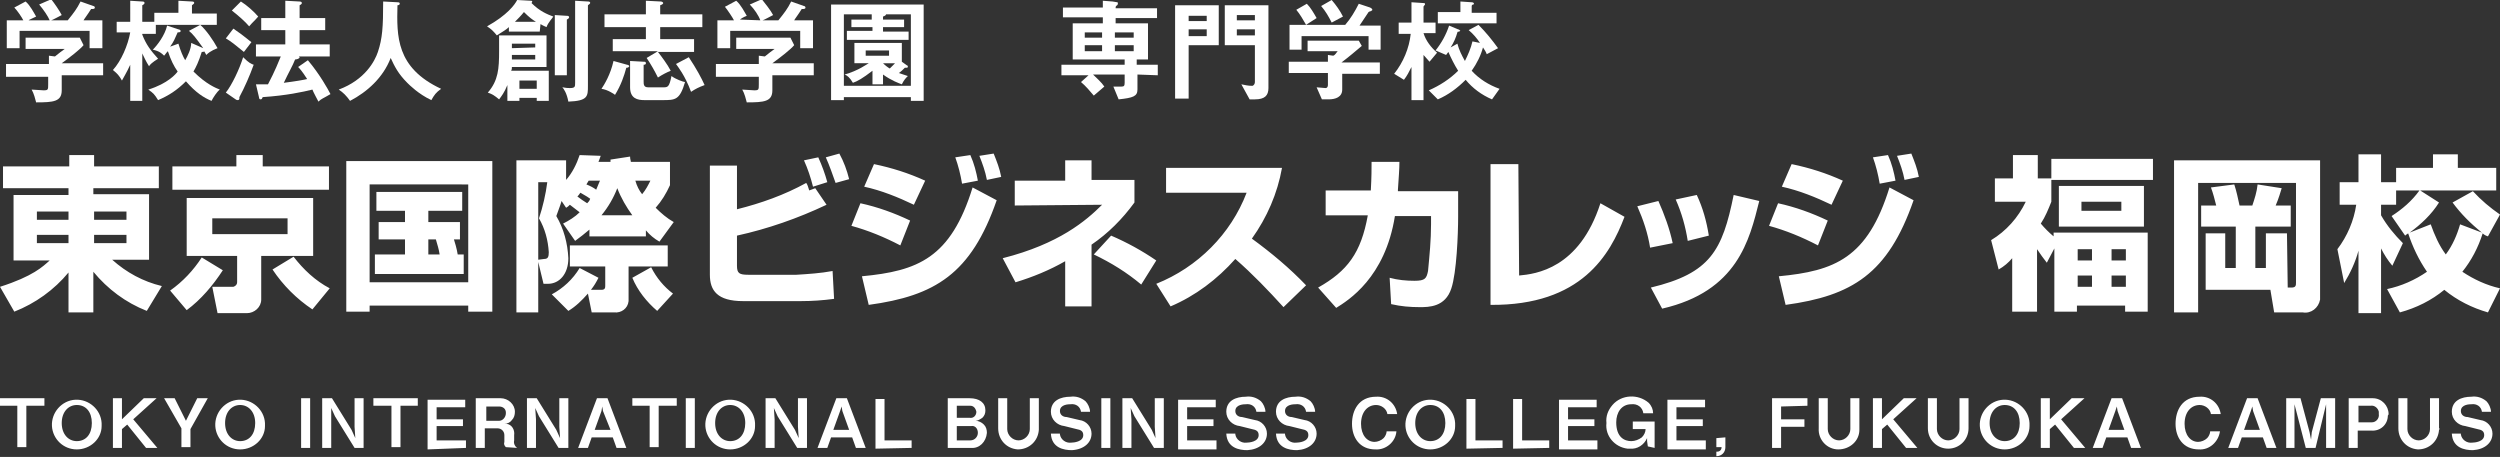<?xml version="1.0" encoding="utf-8"?>
<!-- Generator: Adobe Illustrator 25.0.0, SVG Export Plug-In . SVG Version: 6.00 Build 0)  -->
<svg version="1.1" id="学校ロゴ_のコピー" xmlns="http://www.w3.org/2000/svg" xmlns:xlink="http://www.w3.org/1999/xlink"
	 x="0px" y="0px" width="332.1px" height="60.7px" viewBox="0 0 332.1 60.7" style="enable-background:new 0 0 332.1 60.7;"
	 xml:space="preserve">
<rect x="0" y="0" width="332.1" height="60.7" fill="#333333" stroke="none"/>
<style type="text/css">
	.st0{fill:#FFFFFF;}
</style>
<path id="学校法人_創造学園_専門学校_東京国際ビジネスカレッジ_福岡校" class="st0" d="M153.8,10V8.6
	H151V7.9h1.5V3.1h-4.3V2.4h5.5V1.1h-5.5c0-0.2,0-0.3,0.2-0.4c0.1-0.1,0.1-0.2,0.1-0.3s0-0.1-0.7-0.2l-1.3-0.1V1h-5.3v1.3h5.3v0.8h-4
	v4.8h6.9v0.7H141V10h3.6l-1,0.9c0.6,0.5,1.2,1.2,1.7,1.8l1.4-1.2c-0.4-0.6-1-1.1-1.5-1.6h4.2V11c0,0.4-0.1,0.5-0.4,0.5h-1.1l0.7,1.7
	c1.9-0.2,2.5-0.4,2.5-1.3v-2L153.8,10L153.8,10z M150.6,5h-2.5V4.3h2.5V5L150.6,5z M150.6,6.8h-2.5V6h2.5V6.8L150.6,6.8z M146.4,5
	h-2.3V4.3h2.3V5L146.4,5z M146.4,6.8h-2.3V6h2.3V6.8L146.4,6.8z M168.5,11.7v-11h-5.8V6h4v4.9c0,0.2-0.1,0.4-0.3,0.5h-0.1
	c-0.5,0-0.9-0.1-1.4-0.2l1.1,2h0.7C168,13.2,168.5,12.7,168.5,11.7L168.5,11.7z M166.7,2.7h-2.4V2h2.4V2.7z M166.7,4.7h-2.4V3.9h2.4
	V4.7L166.7,4.7z M161.9,6V0.7h-5.8v12.4h1.8V6C157.8,6,161.9,6,161.9,6z M160.3,2.8h-2.4V2.1h2.4V2.8L160.3,2.8z M160.3,4.8h-2.4
	V3.9h2.4V4.8L160.3,4.8z M183.4,6.6V3.4h-2.8c0.4-0.6,0.8-1.2,1.2-1.8c0.1-0.1,0.4-0.1,0.4-0.2c0,0,0.1,0,0.1-0.1S182.2,1.1,182,1
	l-1.5-0.5c-0.5,1-1.1,2-1.8,2.8h-7.4v3.3h1.6V4.8h8.9v1.8L183.4,6.6L183.4,6.6z M183.3,9.8V8.3h-5.1c0.8-0.6,2-1.6,2.7-2.2l-0.4-0.7
	h-6.8v1.4h4c-0.2,0.2-0.3,0.5-0.6,0.6l-0.7-0.1v0.9h-5.2v1.5h5.2v1.6c0,0.2-0.1,0.4-0.3,0.4l0,0c-0.2,0-1-0.1-1.2-0.1l0.7,1.6h0.9
	c0.9,0,1.8-0.3,1.8-1.3V9.8H183.3L183.3,9.8z M178.4,2.2c-0.4-0.8-0.9-1.5-1.5-2.2l-1.4,0.8c0.6,0.7,1,1.4,1.4,2.2L178.4,2.2z
	 M174.9,2.4c-0.4-0.7-0.8-1.4-1.3-1.9l-1.4,0.8c0.5,0.6,0.9,1.3,1.3,2L174.9,2.4z M198.8,3.1V1.7h-3.3V0.8c0-0.1,0.1-0.2,0.2-0.2
	c0.1,0,0.1-0.1,0.1-0.1c0-0.1-0.1-0.2-0.3-0.2L194,0.2v1.4h-3v1.5H198.8L198.8,3.1z M199.2,11.8c-1.4-0.5-2.7-1.3-3.7-2.4
	c0.7-1,1.2-2,1.5-3.1c0.2,0.3,0.4,0.6,0.5,0.9l1.5-0.8c-0.8-1.1-1.6-2.1-2.6-3.1L195.1,4c0.6,0.5,1.1,1.1,1.5,1.7l-1-0.2
	c-0.2,0.9-0.6,1.8-1,2.6c-0.4-0.7-0.8-1.5-1-2.3l-0.9,0.5c0.4-0.6,0.7-1.3,0.9-2c0-0.1,0.1-0.1,0.2-0.1c0.1,0,0.1-0.1,0.2-0.1
	c-0.1-0.1-0.2-0.2-0.3-0.2l-1.2-0.5c-0.4,1.2-1,2.3-1.8,3.3l1.4,0.6c0.1-0.1,0.2-0.3,0.3-0.4c0.4,0.9,0.8,1.7,1.3,2.5
	c-1.1,1.1-2.5,2-3.9,2.6l1.2,1.2c1.4-0.6,2.6-1.5,3.7-2.6c0.9,1.1,2.1,2,3.5,2.6L199.2,11.8z M190.9,7c-0.8-0.7-1.5-1.6-1.8-2.6h1.6
	V3h-1.6V0.9c0-0.1,0.1-0.1,0.1-0.2c0.1,0,0.1-0.1,0.1-0.2s-0.2-0.1-0.3-0.1l-1.5-0.1V3h-1.7v1.5h1.6c-0.2,1.9-1,3.8-2.2,5.3l1.3,0.8
	c0.4-0.5,0.7-1.1,1-1.7v4.4h1.6v-6c0.3,0.3,0.5,0.6,0.8,0.9L190.9,7z M21.2,22.1h-8.7v-1.5H9.2v1.5H0.4V25h8.7v0.9H1.8v8.7h4.8
	c-0.9,0.8-2.2,2.1-6.6,3.5l1.9,3.3c2.8-1.1,5.3-2.9,7.2-5.2v5.3h3.3v-5.4c1.9,2.3,4.3,4.1,7.1,5.2l2-3.3c-2.5-0.6-4.7-1.8-6.6-3.5
	h4.9v-8.7h-7.4V25h8.7v-2.9H21.2z M4.9,28.1h4.2v1.1H4.9V28.1z M4.9,31.2h4.2v1.1H4.9V31.2L4.9,31.2z M16.8,28.1v1.1h-4.3v-1.1
	C12.5,28.1,16.8,28.1,16.8,28.1z M16.8,31.2v1.1h-4.3v-1.1L16.8,31.2L16.8,31.2z M24.8,26.3V34h6.7v3.5c0,0.3-0.2,0.5-0.5,0.6
	c-0.1,0-0.1,0-0.2,0h-2.6l0.7,3.5h3.9c1,0,1.9-0.8,1.9-1.8c0-0.1,0-0.2,0-0.3V34h6.9v-7.7H24.8z M38.2,29v2.1h-10V29H38.2z
	 M43.7,22.1h-8.8v-1.5h-3.5v1.5h-8.5v3.1h20.8V22.1z M26.8,34.2c-1.1,1.7-2.5,3.2-4.2,4.4l2.2,2.6c1.9-1.4,3.5-3.3,4.8-5.3
	L26.8,34.2z M43.8,38.3c-1.9-1-3.5-2.5-4.8-4.2l-2.8,1.7c1.4,2.1,3.2,3.9,5.3,5.3L43.8,38.3z M61.1,31.8v-2.3h-4.2V28h4.5v-2.5H50
	V28h3.8v1.5h-3.5v2.3h3.5v2h-4v2.6h11.8v-2.6h-0.8c-0.1-0.7-0.4-1.7-0.5-2H61.1L61.1,31.8z M57.9,31.8c0.2,0.7,0.4,1.3,0.5,2h-1.5
	v-2H57.9z M46,41.4h3.1v-0.8h13.1v0.8h3.2v-20H46V41.4z M62.2,24.5v13H49.1v-13H62.2z M75.2,21.3h-6.6v20.2h2.9v-6.7l0.7,2.9h0.6
	c1.5,0,2.7-1.3,2.7-3.4c-0.1-2-0.6-3.9-1.6-5.6c0.2-0.6,0.5-1.3,0.7-2l0.6,0.9c0.2-0.1,0.3-0.2,0.5-0.4c0.4,0.3,0.9,0.7,1.3,1
	c-0.6,0.6-1.4,1.1-2.2,1.5l1.6,2.3c0.7-0.5,1.3-1,1.9-1.5v0.9h7.5v-0.8c0.5,0.6,1.1,1.1,1.8,1.5l1.9-2.6c-0.9-0.5-1.7-1.2-2.4-1.9
	c0.8-0.9,1.4-1.9,1.9-3v-3.1h-5.2c0-0.2-0.1-0.3-0.1-0.7l-2.6,0.4c0,0.1,0,0.2,0,0.3h-1.6c0.1-0.2,0.1-0.3,0.3-0.8L77,20.6
	c-0.4,1.2-1,2.4-1.8,3.3V21.3L75.2,21.3z M71.5,34.5V24.2h1.2c-0.2,1.6-0.6,3.3-1.1,4.8c0.8,1.4,1.2,2.9,1.3,4.5
	c0,0.6-0.1,0.9-0.6,0.9L71.5,34.5L71.5,34.5z M79.7,24c-0.1,0.2-0.2,0.5-0.5,1.2c-0.4-0.3-0.8-0.5-1.3-0.7c0.1-0.2,0.2-0.3,0.3-0.5
	H79.7L79.7,24z M79.9,28.6c0.9-1.1,1.6-2.3,2.1-3.6c0.5,1.3,1.2,2.5,2,3.6H79.9L79.9,28.6z M86.4,24c-0.3,0.6-0.6,1.2-1.1,1.8
	c-0.4-0.5-0.7-1.1-0.9-1.8H86.4z M77,35.6c-0.9,1.5-2.2,2.7-3.7,3.5l2.2,2.2c1-0.6,1.8-1.4,2.6-2.3l0.5,2.5h3
	c0.9,0.1,1.8-0.5,1.9-1.5c0-0.1,0-0.3,0-0.4v-4.2h5.2v-2.8h-13v2.8h4.7v2.5c0,0.3,0,0.6-0.5,0.6h-1.4c0.4-0.5,0.7-1,1-1.6L77,35.6z
	 M78,27c-0.5-0.3-0.9-0.6-1.3-0.9c0.1-0.1,0.2-0.2,0.4-0.5c0.9,0.5,1,0.6,1.3,0.8C78.3,26.7,78.2,26.8,78,27L78,27z M89.4,39
	c-1.2-0.9-2.2-2.1-2.9-3.5L84,36.9c0.7,1.7,1.9,3.2,3.3,4.4L89.4,39z M94.3,22v14.5c0,2.1,1,3.5,4.4,3.5h7.7c1.5,0,2.9-0.1,4.4-0.3
	l-0.2-3.7c-1.6,0.3-3.2,0.4-4.8,0.5h-6.4c-1.2,0-1.5-0.2-1.5-1.2v-4c4.1-0.9,8.1-2.3,11.9-4.1l-1.5-2.2l-0.8,0.3
	c-0.2-0.6-0.2-0.7-0.4-1c-2.9,1.6-6,2.7-9.2,3.5V22H94.3L94.3,22z M109.9,24.2c-0.3-1.1-0.7-2.2-1.2-3.3l-1.9,0.4
	c0.5,1.1,0.9,2.3,1.2,3.5L109.9,24.2z M112.8,23.8c-0.3-1.2-0.7-2.3-1.3-3.4l-1.8,0.5c0.5,1.1,0.9,2.3,1.3,3.4L112.8,23.8z
	 M122.9,24c-2.2-1-4.4-1.7-6.8-2.2l-1.3,3c2.3,0.5,4.5,1.4,6.6,2.4L122.9,24z M129.9,24c-0.2-1.1-0.5-2.3-1-3.4l-2,0.3
	c0.4,1.1,0.7,2.3,0.9,3.5L129.9,24z M133,23.5c-0.2-1.1-0.6-2.1-1-3.1l-1.9,0.3c0.4,1,0.8,2.1,1,3.2L133,23.5z M120.9,29.3
	c-2.1-1-4.3-1.8-6.6-2.3l-1.2,3c2.2,0.6,4.4,1.5,6.5,2.6L120.9,29.3z M115.4,40.5c8.8-1.2,13.6-4.1,17-13.9l-3.2-1.7
	c-2.9,9.4-7.3,11.1-14.7,11.8L115.4,40.5z M145,32.5c2.2-1.5,4.1-3.4,5.7-5.6v-3H145v-2.6h-3.5V24h-6.7v3.3l11.6-0.1
	c-2.1,2.1-5.7,5.2-13.2,7.1l1.7,3.2c2.3-0.7,4.5-1.6,6.6-2.8v6h3.5L145,32.5L145,32.5z M153.6,34.6c-1.9-1.3-3.9-2.4-6-3.3l-2.3,2.5
	c2.3,1.1,4.4,2.4,6.3,4L153.6,34.6z M155.5,40.7c3.3-1.4,6.2-3.6,8.6-6.3c2.3,2,4.4,4.2,6.4,6.4l3-2.9c-2.2-2.3-4.6-4.3-7.2-6.2
	c2-2.8,3.4-6,4-9.4h-15.4v3.3h10.7c-2.1,5.5-6.5,9.9-12,12.1L155.5,40.7z M185.7,25.2c0.1-1.6,0.2-2.7,0.2-3.7h-3.7
	c0,0.9,0,2-0.1,3.8h-6v3.3h5.6c-0.9,5-2.7,7.4-6.6,9.6l2.4,2.7c1.6-1,6.5-4,7.8-12.2h4.8v1.1c0,2.1-0.2,4.1-0.4,6.2
	c-0.2,1-0.4,1.3-1.8,1.3c-1.1,0-2.2-0.1-3.3-0.4l0.2,3.5c1.3,0.3,2.5,0.4,3.8,0.4c1.2,0,3.4,0,4.2-2.5c0.7-2.1,0.9-7.2,0.9-9.5v-3.4
	h-8L185.7,25.2L185.7,25.2z M201.7,21.8H198v18.7c12.1,0.1,15.9-6.7,17.8-11.7l-3.2-1.8c-2.8,8.7-8.6,9.4-10.8,9.6L201.7,21.8
	L201.7,21.8z M222.2,32.3c-0.4-1.9-1.1-3.8-1.9-5.6l-2.8,0.7c0.8,1.8,1.4,3.6,1.7,5.5L222.2,32.3z M227,31.3
	c-0.3-1.9-0.8-3.7-1.6-5.4l-2.8,0.6c0.8,1.8,1.3,3.6,1.6,5.5L227,31.3z M220.8,41c10-2.3,11.6-9.1,12.9-14.3l-3.4-0.8
	c-1.5,7.4-3.1,10.4-11,12.3L220.8,41z M244.8,24c-2.2-1-4.4-1.7-6.8-2.2l-1.3,3c2.3,0.5,4.5,1.4,6.6,2.4L244.8,24z M251.8,24
	c-0.2-1.1-0.5-2.3-1-3.4l-2,0.3c0.4,1.1,0.7,2.3,0.9,3.5L251.8,24z M254.9,23.5c-0.2-1.1-0.6-2.1-1-3.1l-1.9,0.3
	c0.4,1,0.8,2.1,1,3.2L254.9,23.5z M242.8,29.3c-2.1-1-4.3-1.8-6.6-2.3l-1.2,3c2.2,0.6,4.4,1.5,6.5,2.6L242.8,29.3z M237.2,40.5
	c8.8-1.2,13.6-4.1,17-13.9l-3.2-1.7c-2.9,9.4-7.3,11.1-14.7,11.8L237.2,40.5z M272.9,33v8.4h3v-0.8h6.4v0.8h3V30.9h-12.5v0.5
	c-0.6-0.5-1.2-1.1-1.7-1.7c0.6-0.9,1-1.9,1.4-2.9v-2.9H286v-2.8h-13.5v2.6h-1.8v-3.1h-3.3v3.1H265v3.1h4.1c-1,2.1-2.6,3.9-4.6,5.1
	l1,3.9c0.7-0.4,1.3-0.9,1.8-1.5v7.1h3.3v-8.3c0.4,0.6,0.9,1.3,1.3,1.8L272.9,33z M277.9,33.1v1.5H276v-1.5H277.9L277.9,33.1z
	 M277.9,36.6v1.5H276v-1.5H277.9L277.9,36.6z M282.4,33.1v1.5h-1.9v-1.5H282.4L282.4,33.1z M282.4,36.6v1.5h-1.9v-1.5H282.4
	L282.4,36.6z M273.5,24.7v5.4h11.3v-5.4H273.5L273.5,24.7z M281.8,26.8V28h-5.3v-1.2H281.8L281.8,26.8z M303.8,31H301v4.6h-1.4v-5.5
	h4.7v-2.8h-2c0.4-0.9,0.7-2,0.8-2.3l-3.2-0.5c-0.1,1-0.4,1.9-0.7,2.8h-1.7c-0.2-0.9-0.4-1.9-0.7-2.8l-3.1,0.4
	c0.3,0.8,0.5,1.6,0.7,2.4h-2v2.8h4.6v5.5h-1.4V31H293v7.5h8.6l0.5,3h3.8c1.1,0.2,2.1-0.6,2.3-1.7c0-0.2,0-0.4,0-0.5v-18h-19.4v20.2
	h3.2V24.3h13v13.2c0,0.4,0,0.7-0.6,0.7h-0.5L303.8,31L303.8,31z M318.8,41.5c2.2-0.6,4.2-1.6,5.9-3c1.7,1.4,3.7,2.4,5.8,3l1.6-3.2
	c-1.8-0.4-3.5-1.2-5-2.2c1.2-1.5,2.1-3.2,2.7-5.1c0.2,0.2,0.4,0.3,0.7,0.4l1.6-2.9c-1.3-0.9-2.5-1.9-3.6-3.1c-0.7,0.4-1.8,1-2.7,1.5
	c1.1,1.5,2.4,2.8,3.9,4l-2.9-1.1c-0.4,1.4-1,2.8-1.9,4c-0.9-1.2-1.5-2.6-2-4l-2.8,1.1c1.5-1.1,2.9-2.4,3.9-4l-2.5-1.6h10.1v-3h-5.1
	v-1.8h-3.3v1.8h-4.9v3h3.1c-1,1.4-2.3,2.5-3.7,3.4l1.8,2.6c0.2-0.2,0.3-0.2,0.4-0.3c0.6,1.8,1.4,3.5,2.5,5.1
	c-1.6,1.1-3.4,1.9-5.3,2.3L318.8,41.5z M311.4,37.6c0.8-1.3,1.5-2.8,1.9-4.3v8.3h3V33c0.4,0.8,0.9,1.6,1.5,2.3l1.4-3
	c-1.1-1.1-2.1-2.3-2.9-3.7v-1.4h2v-3h-2v-3.7h-3v3.7h-2.5v3h2.2c-0.3,2.1-1.2,4.2-2.5,5.9L311.4,37.6z"/>
<path id="TOKYO_INTERNATIONAL_BUSINESS_COLLEGE_FUKUOKA_CAMPUS" class="st0" d="M5.9,53.9v-1H0v1h2.3v5.5h1.2v-5.5H5.9z M13.5,56.2
	c-0.1-1.8-1.7-3.2-3.5-3.1c-1.8,0.1-3.2,1.7-3.1,3.5c0.1,1.7,1.5,3.1,3.3,3.1s3.3-1.4,3.3-3.1C13.5,56.4,13.5,56.3,13.5,56.2
	L13.5,56.2z M12.2,56.2c0,1.5-0.8,2.4-2,2.4c-1.1,0-2-0.9-2-2.4s0.9-2.4,2-2.4C11.4,53.8,12.2,54.7,12.2,56.2L12.2,56.2z M20.9,59.5
	l-3.2-3.8l3.1-2.8h-1.7l-2.9,2.8v-2.8H15v6.6h1.2V57l0.7-0.6l2.5,3.1H20.9L20.9,59.5z M27.6,52.9h-1.4l-1.3,2.6l-0.2,0.4l-0.2-0.4
	l-1.3-2.6h-1.4l2.3,4v2.5h1.2V57L27.6,52.9z M35.2,56.2c-0.1-1.8-1.7-3.2-3.5-3.1c-1.8,0.1-3.2,1.7-3.1,3.5c0.1,1.7,1.5,3.1,3.3,3.1
	c1.8,0,3.3-1.4,3.3-3.1C35.2,56.4,35.2,56.3,35.2,56.2L35.2,56.2z M33.9,56.2c0,1.5-0.8,2.4-2,2.4c-1.1,0-2-0.9-2-2.4s0.9-2.4,2-2.4
	C33,53.8,33.9,54.7,33.9,56.2L33.9,56.2z M41.2,59.5v-6.6H40v6.6H41.2L41.2,59.5z M48.3,59.5v-6.6h-1.2v3.8l0.1,1.5l-0.5-1.1
	l-2.6-4.2h-1.3v6.6H44v-3.8v-1.5l0.5,1.1l2.6,4.2H48.3L48.3,59.5z M55.5,53.9v-1h-5.9v1H52v5.5h1.2v-5.5H55.5L55.5,53.9z M61.9,59.5
	v-1H58v-1.9h3.5v-0.9H58v-1.6h3.8v-1h-5v6.6L61.9,59.5L61.9,59.5z M68.7,59.5c-0.3-0.2-0.5-0.6-0.4-1v-0.7c0.1-0.7-0.3-1.4-1-1.5
	c-0.1,0-0.2,0-0.3,0c0.4,0,0.8-0.2,1-0.5c0.3-0.3,0.4-0.7,0.4-1.1c0-1-0.9-1.8-1.9-1.8c-0.1,0-0.1,0-0.2,0h-3.1v6.6h1.2v-2.6h1.7
	c0.5,0,0.9,0.4,0.9,0.9v0.1v0.8c-0.1,0.3,0,0.5,0.2,0.7L68.7,59.5L68.7,59.5z M67.2,54.9c0,0.5-0.4,1-0.9,1c-0.1,0-0.1,0-0.2,0h-1.5
	V54h1.7c0.5,0,0.9,0.3,0.9,0.8C67.2,54.8,67.2,54.8,67.2,54.9z M75.5,59.5v-6.6h-1.2v3.8l0.1,1.5l-0.5-1.1l-2.6-4.2H70v6.6h1.2v-3.8
	l-0.1-1.5l0.5,1.1l2.6,4.2H75.5L75.5,59.5z M83.2,59.5l-2.5-6.6h-1.4l-2.5,6.6h1.3l0.5-1.4h2.8l0.5,1.4H83.2z M81.1,57.1H79l0.9-2.5
	L80,54l0.1,0.6L81.1,57.1z M89.9,53.9v-1H84v1h2.3v5.5h1.2v-5.5H89.9L89.9,53.9z M92.3,59.5v-6.6h-1.2v6.6H92.3z M100.3,56.2
	c-0.1-1.8-1.7-3.2-3.5-3.1c-1.8,0.1-3.2,1.7-3.1,3.5c0.1,1.7,1.5,3.1,3.3,3.1s3.3-1.4,3.3-3.1C100.3,56.4,100.3,56.3,100.3,56.2z
	 M99,56.2c0,1.5-0.8,2.4-2,2.4c-1.1,0-2-0.9-2-2.4s0.9-2.4,2-2.4S99,54.7,99,56.2L99,56.2z M107.2,59.5v-6.6H106v3.8l0.1,1.5
	l-0.5-1.1l-2.6-4.2h-1.3v6.6h1.2v-3.8l-0.1-1.5l0.5,1.1l2.6,4.2H107.2L107.2,59.5z M115,59.5l-2.5-6.6h-1.4l-2.5,6.6h1.3l0.5-1.4
	h2.8l0.5,1.4H115L115,59.5z M112.8,57.1h-2.1l0.9-2.5l0.2-0.6l0.1,0.6L112.8,57.1z M121.1,59.5v-1h-3.6V53h-1.2v6.6L121.1,59.5
	L121.1,59.5z M131.1,57.5c0-0.4-0.1-0.8-0.4-1.1c-0.3-0.3-0.7-0.5-1.1-0.5c0.3,0,0.6-0.2,0.9-0.4c0.3-0.3,0.4-0.6,0.4-1
	c0-1-0.8-1.6-2.1-1.6h-2.9v6.6h3.1C130.1,59.6,131,58.7,131.1,57.5L131.1,57.5L131.1,57.5z M129.7,54.7c0,0.5-0.4,0.9-0.9,0.8h-0.1
	h-1.6v-1.6h1.8C129.3,53.9,129.6,54.2,129.7,54.7C129.7,54.6,129.7,54.7,129.7,54.7L129.7,54.7z M129.9,57.5c0,0.5-0.4,1-1,1h-0.1
	h-1.7v-1.9h1.9C129.5,56.5,129.9,56.9,129.9,57.5C129.9,57.4,129.9,57.4,129.9,57.5L129.9,57.5z M138,56.9v-4h-1.2V57
	c0,0.8-0.7,1.5-1.5,1.5s-1.5-0.7-1.5-1.5v-4.1h-1.2v4c0,1.5,1.1,2.7,2.6,2.8c1.5,0,2.7-1.1,2.8-2.6C138,57,138,56.9,138,56.9
	L138,56.9z M145,57.6c0-0.9-0.7-1.7-1.6-1.8l-1.7-0.4c-0.5,0-0.9-0.3-0.9-0.8c0-0.9,1.2-0.9,1.4-0.9c0.7-0.1,1.3,0.3,1.4,1l0,0h1.2
	c0-0.5-0.3-1.1-0.6-1.4c-0.6-0.5-1.3-0.7-2-0.6c-1.3,0-2.6,0.5-2.6,2c0,1,0.8,1.8,1.8,1.9L143,57c0.6,0.1,0.9,0.3,0.9,0.8
	c0,0.9-1.3,1-1.6,1c-0.7,0.1-1.4-0.4-1.5-1.1v-0.1h-1.2c0.1,1.9,1.7,2.2,2.8,2.2C144,59.7,145,58.8,145,57.6L145,57.6z M147.5,59.5
	v-6.6h-1.2v6.6H147.5z M154.6,59.5v-6.6h-1.2v3.8l0.1,1.5l-0.5-1.1l-2.6-4.2h-1.3v6.6h1.2v-3.8l-0.1-1.5l0.5,1.1l2.6,4.2H154.6
	L154.6,59.5z M161.6,59.5v-1h-3.9v-1.9h3.5v-0.9h-3.5v-1.6h3.8v-1h-5v6.6h5.1L161.6,59.5L161.6,59.5z M168.3,57.6
	c0-0.9-0.7-1.7-1.6-1.8l-1.7-0.4c-0.5,0-0.9-0.3-0.9-0.8c0-0.9,1.2-0.9,1.4-0.9c0.7-0.1,1.3,0.3,1.4,1l0,0h1.2
	c0-0.5-0.3-1.1-0.6-1.4c-0.6-0.5-1.3-0.7-2-0.6c-1.3,0-2.6,0.5-2.6,2c0,1,0.8,1.8,1.8,1.9l1.6,0.4c0.6,0.1,0.9,0.3,0.9,0.8
	c0,0.9-1.3,1-1.6,1c-0.7,0.1-1.4-0.4-1.5-1.1v-0.1h-1.2c0.1,1.9,1.7,2.2,2.8,2.2C167.3,59.7,168.3,58.8,168.3,57.6L168.3,57.6z
	 M174.9,57.6c0-0.9-0.7-1.7-1.6-1.8l-1.7-0.4c-0.5,0-0.9-0.3-0.9-0.8c0-0.9,1.2-0.9,1.4-0.9c0.7-0.1,1.3,0.3,1.4,1l0,0h1.2
	c0-0.5-0.3-1.1-0.6-1.4c-0.6-0.5-1.3-0.7-2-0.6c-1.3,0-2.6,0.5-2.6,2c0,1,0.8,1.8,1.8,1.9l1.6,0.4c0.6,0.1,0.9,0.3,0.9,0.8
	c0,0.9-1.3,1-1.6,1c-0.7,0.1-1.4-0.4-1.5-1.1v-0.1h-1.2c0.1,1.9,1.7,2.2,2.8,2.2C173.9,59.7,174.9,58.8,174.9,57.6L174.9,57.6z
	 M185.5,57.3h-1.3c0,0.3-0.2,0.7-0.4,0.9c-0.3,0.3-0.8,0.5-1.2,0.5c-1,0-1.8-0.9-1.8-2.4c0-1.6,0.9-2.5,2-2.5c0.7,0,1.4,0.5,1.5,1.2
	h1.3c-0.2-1.4-1.4-2.4-2.8-2.3c-2.3,0-3.2,1.8-3.2,3.6s1,3.4,3.1,3.4C184.1,59.8,185.4,58.7,185.5,57.3z M193.3,56.2
	c-0.1-1.8-1.7-3.2-3.5-3.1c-1.8,0.1-3.2,1.7-3.1,3.5c0.1,1.7,1.5,3.1,3.3,3.1s3.3-1.4,3.3-3.1C193.3,56.4,193.3,56.3,193.3,56.2
	L193.3,56.2z M192,56.2c0,1.5-0.8,2.4-2,2.4c-1.1,0-2-0.9-2-2.4s0.9-2.4,2-2.4C191.2,53.8,192,54.7,192,56.2L192,56.2z M199.6,59.5
	v-1H196V53h-1.2v6.6L199.6,59.5L199.6,59.5z M205.8,59.5v-1h-3.6V53H201v6.6L205.8,59.5L205.8,59.5z M212.2,59.5v-1h-3.9v-1.9h3.5
	v-0.9h-3.5v-1.6h3.8v-1h-5v6.6h5.1L212.2,59.5L212.2,59.5z M219.8,59.5V56h-2.9v1h1.7c0,0.4-0.2,0.8-0.5,1.1
	c-0.4,0.3-0.9,0.5-1.4,0.5c-0.9,0-2-0.5-2-2.5c0-1.3,0.7-2.4,2-2.4c0.8-0.1,1.5,0.4,1.6,1.2h1.3c0-0.5-0.2-1-0.6-1.4
	c-1.4-1.2-3.6-1.1-4.8,0.3c-0.6,0.7-0.9,1.5-0.8,2.4c-0.2,1.7,1.1,3.2,2.8,3.4c0.1,0,0.2,0,0.3,0c1,0.1,1.9-0.5,2.3-1.4v0.4l0.1,0.7
	L219.8,59.5L219.8,59.5z M226.6,59.5v-1h-3.9v-1.9h3.5v-0.9h-3.5v-1.6h3.8v-1h-5v6.6h5.1L226.6,59.5L226.6,59.5z M228,58.2v1.2h0.7
	c0,0.3-0.2,0.6-0.6,0.6H228v0.6c0.7,0,1.2-0.5,1.2-1.2c0,0,0,0,0-0.1v-1.2L228,58.2L228,58.2z M240.1,53.9v-1h-4.7v6.6h1.2v-2.8h3.1
	v-1h-3.1V54L240.1,53.9L240.1,53.9z M247,56.9v-4h-1.2V57c0,0.8-0.7,1.5-1.5,1.5s-1.5-0.7-1.5-1.5v-4.1h-1.2v4
	c-0.1,1.5,1.1,2.8,2.6,2.8s2.8-1.1,2.8-2.6C247,57,247,57,247,56.9L247,56.9z M254.7,59.5l-3.2-3.8l3.1-2.8h-1.7l-2.9,2.8v-2.8h-1.2
	v6.6h1.2V57l0.7-0.6l2.5,3.1H254.7L254.7,59.5z M261.5,56.9v-4h-1.2V57c0,0.8-0.7,1.5-1.5,1.5s-1.5-0.7-1.5-1.5v-4.1h-1.2v4
	c0,1.5,1.2,2.7,2.7,2.7C260.3,59.6,261.5,58.4,261.5,56.9L261.5,56.9L261.5,56.9z M269.6,56.2c-0.1-1.8-1.7-3.2-3.5-3.1
	c-1.8,0.1-3.2,1.7-3.1,3.5c0.1,1.7,1.5,3.1,3.3,3.1s3.3-1.4,3.3-3.1C269.6,56.4,269.6,56.3,269.6,56.2L269.6,56.2z M268.3,56.2
	c0,1.5-0.8,2.4-2,2.4c-1.1,0-2-0.9-2-2.4s0.9-2.4,2-2.4C267.5,53.8,268.3,54.7,268.3,56.2L268.3,56.2z M277,59.5l-3.2-3.8l3.1-2.8
	h-1.7l-2.9,2.8v-2.8h-1.2v6.6h1.2V57l0.7-0.6l2.5,3.1H277L277,59.5z M284.4,59.5l-2.5-6.6h-1.4l-2.5,6.6h1.3l0.5-1.4h2.8l0.5,1.4
	H284.4L284.4,59.5z M282.2,57.1h-2.1l0.9-2.5l0.2-0.6l0.1,0.6L282.2,57.1z M294.9,57.3h-1.3c0,0.3-0.2,0.7-0.4,0.9
	c-0.3,0.3-0.8,0.5-1.2,0.5c-1,0-1.8-0.9-1.8-2.4c0-1.6,0.9-2.5,2-2.5c0.7,0,1.4,0.5,1.5,1.2h1.3c-0.2-1.4-1.4-2.4-2.8-2.3
	c-2.3,0-3.2,1.8-3.2,3.6s1,3.4,3.1,3.4C293.5,59.8,294.7,58.7,294.9,57.3L294.9,57.3z M302.4,59.5l-2.5-6.6h-1.4l-2.5,6.6h1.3
	l0.5-1.4h2.8l0.5,1.4H302.4L302.4,59.5z M300.2,57.1h-2.1l0.9-2.5l0.2-0.6l0.1,0.6L300.2,57.1z M310.2,59.5v-6.6h-1.9l-1.2,4.5
	l-0.1,1l-0.2-1l-1.2-4.5h-1.9v6.6h1.1v-5.8l1.5,5.8h1.3l1.4-5.8v5.8H310.2L310.2,59.5z M317.3,55c0-1.1-0.9-2.1-2.1-2.1
	c-0.1,0-0.1,0-0.2,0h-3v6.6h1.2v-2.3h1.8c1.2,0.1,2.2-0.8,2.2-2C317.3,55.1,317.3,55,317.3,55z M316,55c0.1,0.6-0.4,1.1-0.9,1.1
	c-0.1,0-0.1,0-0.2,0h-1.6v-2.2h1.6c0.5-0.1,1,0.3,1.1,0.8C316,54.8,316,54.9,316,55z M324,56.9v-4h-1.2V57c0,0.8-0.7,1.5-1.5,1.5
	s-1.5-0.7-1.5-1.5v-4.1h-1.2v4c0,1.5,1.1,2.7,2.6,2.8c1.5,0,2.7-1.1,2.8-2.6C324.1,57,324.1,56.9,324,56.9L324,56.9z M331.1,57.6
	c0-0.9-0.7-1.7-1.6-1.8l-1.7-0.4c-0.5,0-0.9-0.3-0.9-0.8c0-0.9,1.2-0.9,1.4-0.9c0.7-0.1,1.3,0.3,1.4,1l0,0h1.2
	c0-0.5-0.3-1.1-0.6-1.4c-0.6-0.5-1.3-0.7-2-0.6c-1.3,0-2.6,0.5-2.6,2c0,1,0.8,1.8,1.8,1.9l1.6,0.4c0.6,0.1,0.9,0.3,0.9,0.8
	c0,0.9-1.3,1-1.6,1c-0.7,0.1-1.4-0.4-1.5-1.1v-0.1h-1.2c0.1,1.9,1.7,2.2,2.8,2.2C330.1,59.7,331.1,58.8,331.1,57.6L331.1,57.6z"/>
<g>
	<path class="st0" d="M13.7,8.5V10H8.2v2c0,1.5-1.1,1.6-3.4,1.6c-0.1-0.4-0.3-1.2-0.6-1.7c0.2,0,1.4,0.1,1.6,0.1
		c0.6,0,0.6-0.1,0.6-0.8v-1H0.8V8.5h5.7V7.4l0.8,0.1c0.5-0.4,1-0.8,1.3-1H3.4V5h7.2l0.5,1c-0.5,0.6-1.8,1.6-2.9,2.4h5.5V8.5z
		 M6.6,2.7C6.4,2.2,5.8,1.3,5.2,0.6l1.6-0.7C7.2,0.4,7.9,1.4,8.2,2C8,2.1,6.9,2.7,6.8,2.7H9c0.8-1,1.2-1.5,1.7-2.5l1.7,0.6
		c0.1,0,0.2,0.1,0.2,0.2c0,0.2-0.2,0.2-0.5,0.2c-0.5,0.8-0.9,1.3-1,1.5h2.5v3.7h-1.7V4.1H2.6v2.3H0.9V2.7h2.2C2.9,2.3,2.3,1.4,1.9,1
		l1.5-0.8c0.6,0.5,1.1,1.5,1.4,2c-0.6,0.3-0.9,0.4-1,0.5H6.6z"/>
	<path class="st0" d="M18.9,13.4h-1.6V8.6c-0.5,1.1-0.9,1.7-1.1,2.1C15.8,10,15.6,9.8,15,9.3c1.1-1.2,2-3.3,2.3-5h-1.8V2.9h1.8V0.1
		l1.6,0.1c0.1,0,0.3,0,0.3,0.2c0,0.1-0.1,0.2-0.3,0.3v2.2h1.6V1.7h3.2V0.1l1.8,0.1c0.1,0,0.3,0,0.3,0.2c0,0.1-0.2,0.2-0.3,0.3v1.1
		h3.3v1.5h-8.1v1.2h-1.8v0.1C19.4,5.9,20,6.7,21,7.8c-0.8,0.5-1.1,0.8-1.2,1c-0.4-0.6-0.7-1.3-0.9-1.7V13.4z M23.7,3.9
		C23.8,3.9,24,4,24,4.1c0,0.2-0.2,0.2-0.4,0.2c-0.4,0.9-0.5,1.2-1,1.9l1.1-0.4c0.3,1,0.6,1.7,0.9,2.2c0.3-0.5,0.8-1.5,0.8-2.3
		L27,6.4c-1-1.4-1.4-1.9-1.9-2.3l1.5-0.8c0.8,0.7,1.7,2,2.3,3.1c-0.2,0.1-0.9,0.3-1.5,0.9c-0.1-0.2-0.2-0.4-0.3-0.5
		c0,0.1-0.1,0.1-0.3,0.1C26.4,8.2,26,9,25.7,9.5c1.7,1.7,3,2.2,3.5,2.4c-0.4,0.3-0.9,1.1-1.1,1.5c-1-0.4-2.1-1.1-3.4-2.6
		c-1.2,1.2-2.3,1.9-3.7,2.5c-0.5-0.8-0.6-0.9-1.3-1.4c2.6-0.8,3.7-2.1,3.9-2.4c-0.5-0.7-0.9-1.5-1.3-2.7C22,7.1,22,7.2,21.8,7.4
		c-0.3-0.3-0.6-0.6-1.5-0.8c0.6-0.6,1.6-1.9,1.9-3.2L23.7,3.9z"/>
	<path class="st0" d="M31,3.8c1.6,1.1,2.1,1.6,2.4,1.8c-0.2,0.3-0.8,1-1,1.3C31.3,6,30.7,5.5,30,5.1L31,3.8z M30,12.3
		c0.8-1,1.8-3.1,2.3-4.7c0.8,0.8,1.1,0.9,1.4,1c-0.5,1.4-1.2,3-1.9,4.3c0,0.1,0,0.1,0,0.2c0,0.1-0.1,0.2-0.2,0.2c0,0-0.2,0-0.3-0.1
		L30,12.3z M32,0.2c0.8,0.5,1.7,1.3,2.3,2c-0.6,0.7-0.7,0.7-1.2,1.3c-0.5-0.6-1.4-1.4-2.3-2.1L32,0.2z M40.9,8
		c1.6,1.9,2.7,3.9,3,4.5c-1,0.6-1.2,0.6-1.6,1c-0.1-0.2-0.7-1.3-0.8-1.6c-1.2,0.3-3.5,0.8-6.6,1c-0.1,0.2-0.1,0.3-0.3,0.3
		c-0.1,0-0.2-0.1-0.2-0.3L34,11.2c0.3,0,0.6,0,1.6,0c0.9-1.7,1.5-3.2,1.7-3.7H34V5.9h3.9V4h-3.2V2.4h3.2V0.1l1.9,0.1
		c0.2,0,0.3,0.1,0.3,0.2S40,0.6,39.8,0.7v1.7h3.4V4h-3.4v1.9h4v1.6h-4.1l0.1,0.1c0,0.2-0.4,0.3-0.6,0.3c-0.3,0.8-0.9,1.8-1.5,3.1
		c1.6-0.2,2.7-0.4,3.1-0.5c-0.7-1.1-1-1.4-1.2-1.6L40.9,8z"/>
	<path class="st0" d="M52.8,0.3c0.3,0,0.3,0.1,0.3,0.2S53,0.7,52.8,0.7c-0.1,4.1-0.2,8.3,5.8,11.1c-0.7,0.5-0.9,0.8-1.3,1.5
		c-1.7-0.8-2.9-2-3.2-2.3c-1.2-1.2-1.7-2.2-2.2-3.3c-1,2.6-3.1,4.5-5.4,5.7c-0.5-0.7-0.9-1.1-1.5-1.5c3.5-1.3,4.8-3.8,5.2-5
		c0.6-1.8,0.7-3.3,0.7-6.7L52.8,0.3z"/>
	<path class="st0" d="M71.7,4.2h-4.1V3.6c-0.3,0.3-0.8,0.6-1.6,1.1c-0.5-0.6-0.7-0.8-1.3-1.2c2.7-1.5,3.7-2.9,4-3.5l1.8,0.1
		c0.1,0,0.2,0,0.2,0.1s-0.1,0.2-0.1,0.2c1.1,1.1,2.1,1.5,2.9,1.8c-0.1,0.2-0.7,0.8-0.9,1.4c-0.2-0.1-0.3-0.1-0.8-0.4L71.7,4.2
		L71.7,4.2z M72.9,9.4v4h-1.6V13H69v0.4h-1.6v-2.1c-0.4,1-0.8,1.5-1.1,1.9c-0.6-0.5-0.9-0.7-1.5-0.9c1.4-1.6,1.5-3.2,1.5-5.5V4.7
		h6.3v4.2H68c0,0.3,0,0.3-0.1,0.5H72.9z M68,7.3c0,0.4,0,0.4,0,0.6h3.1V7.3H68z M71.1,6.3V5.8H68v0.6L71.1,6.3L71.1,6.3z M71.2,2.9
		c-0.5-0.3-0.9-0.6-1.6-1.3c-0.4,0.5-0.8,0.9-1.2,1.3H71.2z M69,10.7v1.1h2.3v-1.1H69z M75.3,2.1c0.1,0,0.3,0,0.3,0.2
		c0,0.1-0.1,0.2-0.3,0.3V10h-1.6V2L75.3,2.1z M78.1,0.2c0.1,0,0.3,0,0.3,0.2c0,0.1-0.2,0.2-0.3,0.3v10.7c0,1.4,0,2-2.6,2.1
		c-0.2-1.1-0.6-1.7-0.8-1.9c0.2,0,0.4,0.1,1,0.1c0.7,0,0.7-0.2,0.7-0.7V0.1L78.1,0.2z"/>
	<path class="st0" d="M83.3,8.6c0.1,0,0.3,0.1,0.3,0.2C83.5,9,83.3,9,83.2,9c-0.3,1.1-0.7,2.3-1.5,3.6c-0.1-0.1-1-0.7-1.8-0.8
		c0.4-0.6,1.2-1.9,1.6-3.7L83.3,8.6z M87.4,6.8h-6V5.2h4.4V3.6h-5.5V1.9h5.5V0.1l2,0.1c0.1,0,0.3,0.1,0.3,0.2S88,0.6,87.7,0.7v1.2
		h5.6v1.7h-5.6v1.6h4.5v1.7h-4.8c0.4,0.5,1.3,1.7,1.7,2.5c-0.5,0.2-1.1,0.5-1.7,0.9c-0.5-1-0.9-1.7-1.5-2.6L87.4,6.8z M85.5,8.2
		c0.2,0,0.3,0,0.3,0.2s-0.2,0.2-0.3,0.2v2.2c0,0.4,0,0.8,0.6,0.8h2c0.6,0,0.8,0,1.1-1.5c0.5,0.4,1.6,0.8,1.8,0.8
		c-0.7,2.4-1.3,2.4-3,2.4h-2.4c-0.9,0-1.9-0.2-1.9-1.7V8.1L85.5,8.2z M91.5,7.6c1,1.5,1.7,2.8,2.1,3.7c-0.8,0.3-1.2,0.5-1.8,0.9
		C91,10,90,8.8,89.8,8.5L91.5,7.6z"/>
	<path class="st0" d="M108.1,8.5V10h-5.5v2c0,1.5-1.1,1.6-3.4,1.6c-0.1-0.4-0.3-1.2-0.6-1.7c0.2,0,1.4,0.1,1.6,0.1
		c0.6,0,0.6-0.1,0.6-0.8v-1h-5.7V8.5h5.7V7.4l0.8,0.1c0.5-0.4,1-0.8,1.3-1h-5.1V5h7.2l0.5,1c-0.5,0.6-1.8,1.6-2.9,2.4h5.5V8.5z
		 M101,2.7c-0.2-0.6-0.8-1.5-1.4-2.1l1.6-0.7c0.4,0.5,1.2,1.5,1.5,2.1c-0.2,0.1-1.3,0.7-1.4,0.7h2.1c0.8-1,1.2-1.5,1.7-2.5l1.7,0.6
		c0.1,0,0.2,0.1,0.2,0.2c0,0.2-0.2,0.2-0.5,0.2c-0.5,0.8-0.9,1.3-1,1.5h2.5v3.7h-1.7V4.1H97v2.3h-1.7V2.7h2.2
		c-0.2-0.4-0.8-1.3-1.2-1.8l1.5-0.8c0.6,0.5,1.1,1.5,1.4,2c-0.5,0.2-0.8,0.4-0.9,0.5L101,2.7L101,2.7z"/>
	<path class="st0" d="M112.1,12.8v0.5h-1.7V0.6h12.3v12.8H121v-0.5h-8.9V12.8z M115.8,2.6V1.9h-3.7v9.5h8.9V1.9h-3.3
		c0,0.1-0.1,0.2-0.4,0.3v0.4h2.8v1h-2.8v0.6h3.4v1.1h-8.2V4.1h3.4V3.6h-2.8v-1H115.8z M120.5,8.7c0.1,0,0.1,0.1,0.1,0.2
		c0,0.1-0.2,0.1-0.2,0.1c-0.1,0-0.1,0-0.2,0c-0.3,0.3-0.5,0.5-0.8,0.7c0.6,0.2,0.9,0.3,1.2,0.4c-0.3,0.3-0.5,0.5-0.8,1.1
		c-0.3-0.1-1.4-0.5-2.5-1.3v1.3h-1.4V9.4c-1.3,1-2,1.4-2.6,1.6c-0.4-0.7-0.8-1-1.1-1.1c1.8-0.5,3-1.4,3.2-1.5h-1.9V5.7h6.3v2.5
		L120.5,8.7z M115,6.7v0.7h3.1V6.7H115z M117.3,8.4c0.3,0.3,0.7,0.6,0.9,0.7c0.3-0.3,0.5-0.5,0.7-0.7H117.3z"/>
</g>
</svg>
